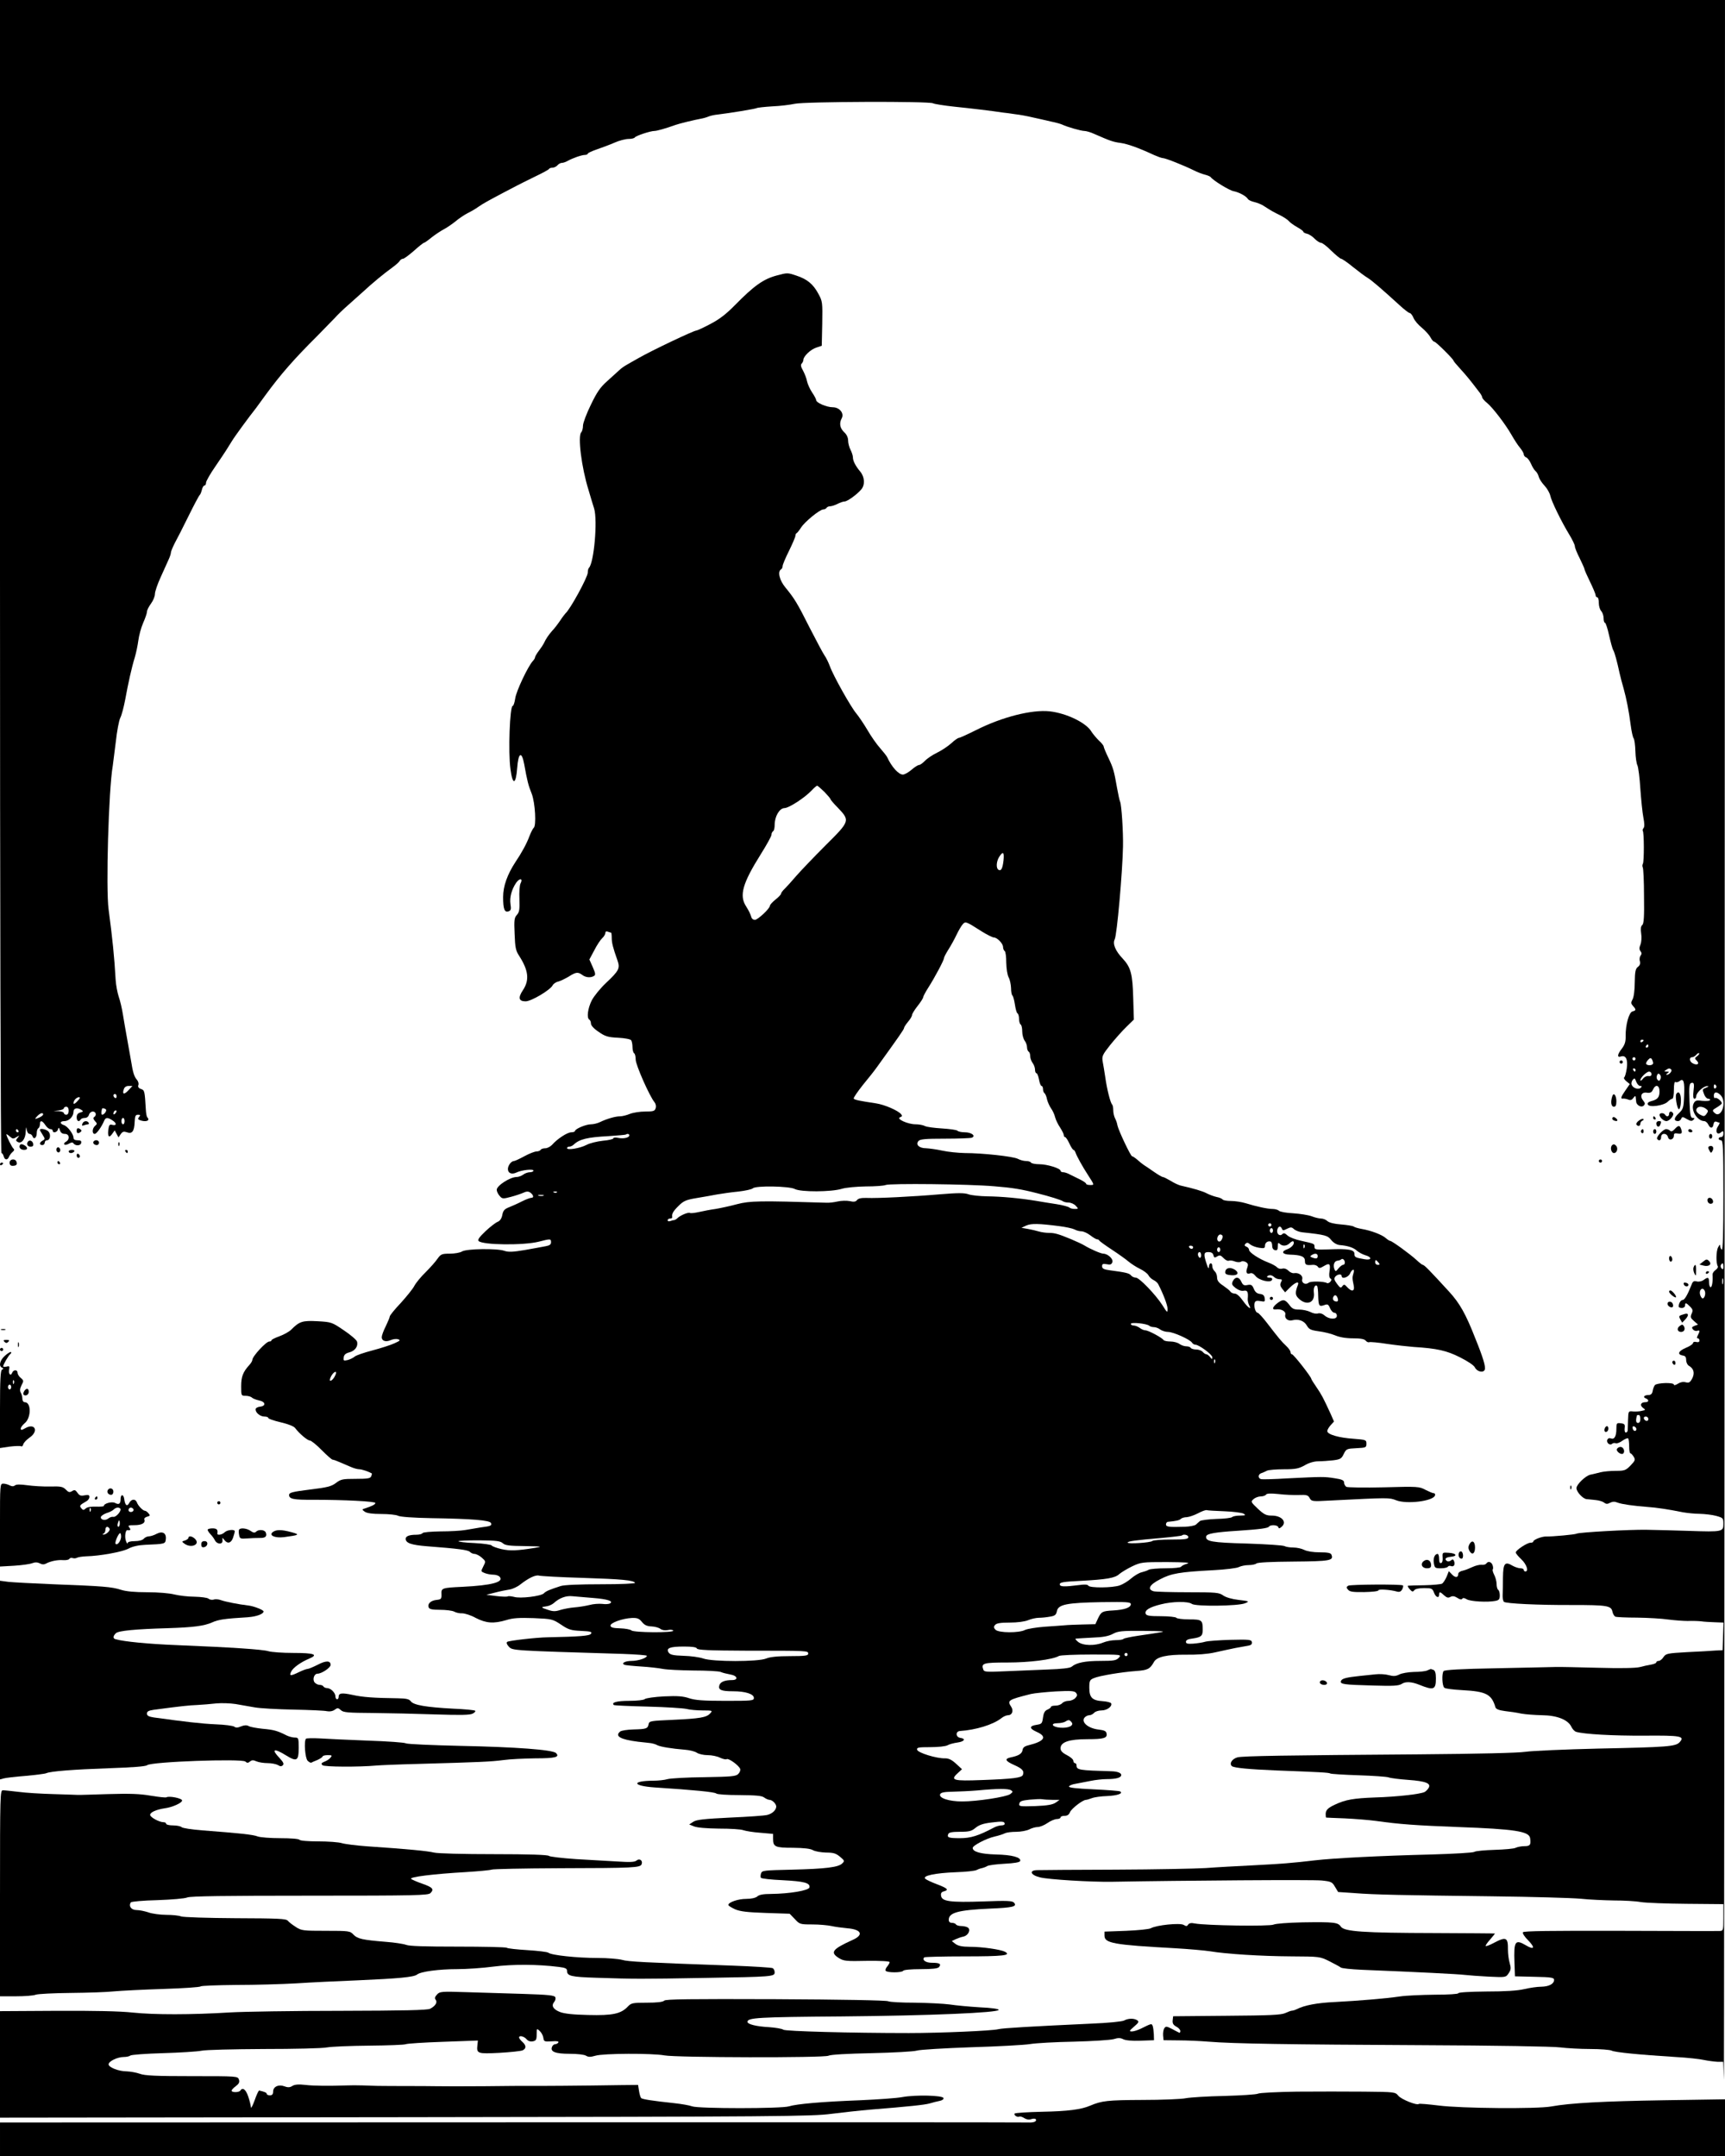 <?xml version="1.0" standalone="no"?>
<!DOCTYPE svg PUBLIC "-//W3C//DTD SVG 20010904//EN"
 "http://www.w3.org/TR/2001/REC-SVG-20010904/DTD/svg10.dtd">
<svg version="1.0" xmlns="http://www.w3.org/2000/svg"
 width="1080pt" height="1350pt" viewBox="0 0 1080 1350"
 preserveAspectRatio="xMidYMid meet">
<g transform="translate(0,1350) scale(0.1,-0.1)"
fill="#000000" stroke="none">
<path d="M0 9890 c0 -2082 4 -3610 9 -3610 5 0 11 -9 14 -20 6 -25 25 -26 34
-2 4 9 14 23 22 29 10 8 12 15 6 20 -10 8 -45 78 -45 90 0 3 9 -2 21 -13 18
-16 23 -16 42 -4 20 12 21 12 8 -4 -13 -15 -13 -19 -1 -26 24 -15 50 18 51 64
2 30 3 34 6 14 2 -16 10 -28 18 -28 7 0 16 -7 19 -16 8 -22 26 -8 26 21 0 13
4 27 10 30 5 3 10 15 10 26 0 26 14 24 34 -6 9 -14 23 -25 31 -25 8 0 15 -4
15 -10 0 -17 28 -11 33 8 4 14 6 14 12 -5 5 -16 15 -23 31 -23 29 0 33 -34 7
-49 -10 -5 -14 -13 -10 -17 4 -5 17 -2 29 5 13 8 23 9 27 3 11 -18 45 -18 49
1 3 13 -3 17 -22 17 -17 0 -26 5 -26 16 0 23 -37 72 -60 79 -28 9 -25 25 3 25
29 0 57 29 57 58 0 24 24 29 50 12 13 -8 11 -11 -7 -16 -16 -4 -23 -14 -23
-30 0 -24 14 -32 25 -14 3 6 15 10 27 10 11 0 22 8 25 20 3 11 14 20 24 20 20
0 26 -24 8 -35 -7 -5 -5 -13 6 -25 14 -15 14 -18 0 -30 -18 -15 -20 -50 -2
-50 12 0 43 44 59 82 9 22 22 23 53 2 28 -18 25 -35 -4 -27 -15 4 -19 -2 -23
-32 -5 -43 5 -53 25 -24 l15 21 12 -22 12 -22 14 21 c12 16 19 18 39 11 32
-12 46 7 48 64 2 38 5 46 21 46 15 0 16 -3 7 -14 -9 -11 -8 -15 5 -20 37 -14
67 -3 46 18 -4 4 -8 27 -9 49 -7 118 -8 120 -30 128 -15 5 -21 14 -17 24 4 9
0 23 -8 33 -18 20 -26 46 -38 122 -5 30 -16 91 -24 135 -8 44 -20 112 -26 150
-6 39 -18 90 -27 115 -8 25 -17 72 -19 105 -8 143 -20 259 -44 440 -18 129 0
751 26 900 2 17 11 84 19 150 7 66 20 134 28 150 9 17 22 68 31 115 19 104 40
199 60 264 8 27 18 74 22 105 4 31 17 80 30 110 13 29 24 61 24 70 0 10 11 32
25 51 14 19 25 46 25 61 0 14 16 62 36 105 19 43 42 93 50 111 8 17 14 36 14
43 0 7 11 33 24 59 14 25 53 102 87 171 34 69 65 127 69 130 4 3 10 17 14 33
3 15 11 27 16 27 6 0 10 8 10 18 0 9 26 55 58 101 31 46 62 91 67 100 6 9 21
34 35 56 19 32 107 152 153 210 4 6 32 44 62 85 91 124 174 220 320 365 44 45
94 96 112 115 17 19 54 55 83 80 28 25 71 63 95 85 57 53 130 113 180 149 22
16 44 35 48 43 4 7 14 13 21 13 6 0 37 23 68 50 31 28 59 50 63 50 4 0 25 15
48 34 23 18 58 41 77 51 19 10 51 32 72 49 20 17 54 40 75 51 21 10 52 28 68
40 34 23 56 35 152 86 37 19 77 40 88 46 11 6 61 31 110 55 50 24 92 46 93 51
2 4 12 7 22 7 9 0 23 7 30 15 7 8 19 15 27 15 8 0 24 5 36 12 32 18 89 38 110
38 9 0 17 4 17 8 0 4 26 16 58 27 31 11 81 29 110 42 29 13 68 23 87 23 18 0
36 4 39 9 7 11 98 41 123 41 15 0 69 15 133 38 22 8 120 32 155 38 17 3 39 9
50 14 11 5 38 11 60 13 76 9 233 35 242 40 5 3 49 8 98 11 50 2 113 10 140 16
59 14 846 17 867 3 7 -4 67 -14 133 -21 107 -11 234 -26 305 -37 14 -1 48 -6
75 -10 28 -3 77 -12 110 -20 33 -7 85 -19 115 -26 30 -6 62 -15 70 -19 31 -15
119 -40 139 -40 11 0 40 -8 63 -19 98 -43 117 -50 164 -56 46 -7 111 -30 210
-76 23 -10 47 -19 55 -19 16 0 134 -47 194 -77 22 -11 53 -23 70 -27 16 -4 32
-11 35 -15 15 -21 116 -83 143 -88 35 -7 78 -30 90 -49 4 -7 22 -15 40 -19 17
-4 43 -14 57 -23 46 -30 65 -41 105 -60 22 -11 46 -27 54 -36 7 -9 31 -26 52
-38 22 -12 39 -25 39 -29 0 -4 11 -10 24 -13 13 -3 34 -17 47 -31 13 -13 31
-25 39 -25 8 0 38 -22 65 -50 28 -27 55 -49 61 -50 6 0 40 -23 75 -52 35 -28
76 -59 92 -68 27 -17 83 -65 195 -167 31 -29 62 -53 68 -53 6 0 17 -14 24 -31
7 -17 31 -45 53 -62 21 -18 45 -44 53 -59 8 -16 19 -28 25 -28 9 0 119 -109
119 -118 0 -3 19 -26 43 -52 39 -43 59 -67 116 -142 12 -14 21 -31 21 -36 0
-6 13 -21 29 -34 36 -29 117 -135 155 -202 16 -28 39 -64 52 -79 13 -16 24
-34 24 -42 0 -7 7 -16 15 -19 9 -3 22 -21 30 -39 8 -19 20 -39 28 -46 8 -6 18
-23 21 -37 4 -14 20 -38 36 -55 16 -17 32 -45 36 -62 7 -35 69 -162 120 -246
19 -31 34 -63 34 -71 0 -9 13 -42 30 -75 16 -33 30 -64 30 -68 0 -5 16 -41 35
-80 19 -39 35 -77 35 -84 0 -7 5 -13 10 -13 6 0 10 -16 10 -36 0 -19 7 -42 15
-50 8 -9 15 -29 15 -45 0 -16 4 -29 9 -29 4 0 16 -35 25 -77 10 -43 21 -86 27
-95 9 -17 23 -69 39 -143 5 -22 16 -65 25 -95 18 -65 33 -140 45 -233 5 -38
13 -74 18 -80 5 -7 10 -43 11 -81 1 -38 7 -78 13 -89 5 -11 14 -77 18 -146 5
-69 13 -150 19 -180 7 -36 8 -58 1 -66 -5 -6 -7 -14 -5 -17 9 -8 9 -193 1
-206 -4 -7 -4 -17 -1 -23 4 -5 8 -87 8 -180 2 -129 -1 -173 -11 -181 -9 -8
-11 -24 -7 -52 4 -23 2 -54 -4 -70 -9 -21 -8 -32 0 -42 8 -10 8 -18 1 -27 -6
-7 -9 -23 -5 -35 4 -16 0 -27 -12 -36 -15 -11 -19 -29 -20 -97 0 -48 -6 -94
-14 -107 -11 -20 -10 -26 3 -41 21 -23 20 -28 -3 -34 -22 -5 -44 -85 -43 -154
1 -34 -5 -54 -23 -78 -30 -38 -32 -59 -6 -50 30 9 44 -18 36 -75 -4 -27 -11
-53 -16 -56 -5 -3 1 -14 13 -24 l22 -18 -27 -39 c-30 -43 -33 -55 -14 -52 6 1
21 -2 31 -6 14 -6 23 -3 32 10 11 14 14 15 15 4 1 -8 2 -20 3 -28 2 -22 33
-38 47 -24 10 10 9 16 -2 30 -24 28 -13 56 21 51 22 -3 31 1 39 19 16 36 41
29 41 -11 0 -37 -12 -51 -52 -61 -18 -5 -25 -12 -21 -21 8 -20 100 -7 124 17
11 11 24 19 29 19 6 0 10 25 10 56 0 36 4 53 10 49 6 -4 18 -1 26 6 25 20 32
-4 28 -94 -3 -75 -6 -82 -34 -109 -31 -28 -32 -48 -4 -48 8 0 17 7 20 15 5 13
10 13 35 -2 23 -13 31 -15 41 -5 9 9 9 12 -4 12 -13 0 -17 16 -20 98 -4 107
-2 122 18 122 10 0 12 -12 7 -50 -4 -34 -2 -50 6 -50 6 0 11 7 11 16 0 22 46
64 68 63 12 0 11 -3 -5 -9 -26 -11 -26 -10 -13 -44 5 -14 17 -26 25 -26 9 0
14 -4 11 -9 -3 -5 -25 -6 -49 -4 -38 5 -44 2 -54 -18 -18 -41 23 -108 67 -109
8 0 20 -10 25 -21 13 -27 29 -26 33 1 2 14 9 20 19 16 8 -3 17 -6 19 -6 2 0
-2 -10 -10 -23 -20 -29 -6 -58 18 -38 14 12 16 10 16 -8 0 -12 -6 -21 -15 -21
-8 0 -15 -4 -15 -10 0 -5 7 -10 15 -10 13 0 15 -45 15 -346 0 -227 -3 -343
-10 -339 -5 3 -10 14 -10 23 0 12 -4 9 -13 -8 -13 -24 -14 -100 -2 -119 3 -5
-3 -16 -14 -23 -11 -8 -19 -20 -19 -28 3 -42 -3 -80 -12 -80 -5 0 -10 14 -10
30 0 33 -6 36 -34 15 -11 -8 -29 -12 -42 -9 -19 5 -26 1 -34 -22 -24 -61 -43
-94 -55 -94 -12 0 -25 -21 -25 -41 0 -5 9 -9 20 -9 11 0 20 7 20 15 0 20 6 19
31 -6 18 -18 19 -25 10 -45 -9 -21 -7 -27 15 -46 l25 -22 -22 -8 c-17 -7 -19
-11 -9 -23 6 -7 18 -11 26 -8 17 6 18 -1 4 -28 -7 -13 -7 -19 0 -19 5 0 10 -6
10 -14 0 -9 -7 -12 -20 -9 -11 3 -20 0 -20 -6 0 -7 -21 -21 -46 -31 -47 -20
-55 -42 -17 -48 15 -2 20 -11 20 -29 0 -14 8 -30 17 -35 30 -17 38 -45 21 -79
-14 -26 -21 -30 -42 -24 -16 4 -34 0 -49 -10 -13 -8 -24 -11 -24 -5 0 15 -105
12 -119 -3 -6 -8 -12 -24 -14 -38 -3 -16 -11 -24 -25 -24 -27 0 -39 -13 -18
-21 22 -9 20 -24 -3 -24 -28 0 -36 -19 -15 -35 18 -13 18 -14 -6 -19 -14 -4
-38 -5 -55 -4 -30 3 -30 3 -32 -52 -1 -30 -2 -61 -2 -67 -1 -7 -6 -13 -12 -13
-6 0 -9 12 -7 28 3 23 -1 27 -24 30 -26 3 -28 1 -28 -35 0 -47 -13 -68 -34
-60 -10 4 -19 1 -23 -9 -7 -18 17 -38 31 -24 4 4 14 6 22 3 7 -3 26 4 42 16
16 11 32 18 36 14 3 -3 6 -26 6 -50 0 -23 3 -43 8 -43 4 0 13 -10 20 -21 12
-19 10 -25 -19 -55 -30 -31 -38 -34 -93 -34 -34 0 -77 -4 -96 -9 -19 -5 -48
-12 -63 -15 -31 -7 -87 -62 -87 -84 0 -23 39 -66 63 -69 12 -1 38 -4 59 -6 20
-2 43 -9 51 -16 12 -9 21 -10 37 -1 16 8 29 9 48 1 27 -10 97 -20 187 -27 52
-3 136 -16 220 -33 28 -5 76 -10 107 -10 32 -1 78 -6 103 -13 43 -12 45 -14
45 -50 0 -49 -7 -51 -211 -44 -90 3 -211 6 -269 7 -110 2 -424 -16 -438 -24
-9 -6 -154 -19 -191 -18 -27 1 -81 -20 -81 -31 0 -5 -8 -8 -18 -8 -21 0 -92
-47 -92 -61 0 -6 16 -25 35 -43 33 -31 48 -76 25 -76 -5 0 -10 5 -10 10 0 6
-9 10 -21 10 -11 0 -33 7 -49 16 -48 29 -59 15 -60 -73 0 -43 -1 -93 -2 -111
-1 -18 3 -37 8 -42 11 -11 215 -21 429 -20 214 0 242 -4 250 -40 3 -16 12 -30
19 -33 6 -3 68 -6 136 -6 69 -1 157 -6 196 -12 40 -5 94 -9 120 -9 27 1 65 0
84 -2 19 -3 59 -5 88 -6 l53 -2 -3 -86 -3 -87 -45 -2 c-25 -2 -104 -7 -177
-10 -124 -7 -133 -9 -148 -31 -8 -13 -22 -24 -30 -24 -8 0 -15 -4 -15 -9 0 -5
-15 -11 -32 -14 -18 -3 -51 -10 -73 -16 -25 -6 -120 -8 -260 -4 -121 3 -240 6
-265 5 -25 -1 -191 -4 -370 -8 -226 -4 -327 -10 -332 -18 -12 -18 -9 -93 5
-104 6 -6 57 -12 112 -15 149 -8 184 -25 208 -108 4 -11 22 -18 59 -23 29 -3
76 -10 103 -16 28 -5 86 -9 130 -10 93 -1 162 -28 183 -72 7 -15 20 -29 30
-32 50 -15 232 -25 425 -24 232 2 257 -3 223 -41 -25 -27 -73 -31 -511 -40
-209 -5 -413 -14 -453 -20 -46 -7 -290 -13 -670 -16 -828 -6 -1102 -10 -1135
-19 -34 -10 -52 -39 -34 -55 14 -11 109 -20 282 -27 265 -10 326 -13 334 -19
5 -3 84 -8 176 -11 92 -3 176 -9 188 -13 12 -5 68 -12 124 -16 111 -8 145 -22
127 -51 -6 -10 -17 -21 -25 -25 -26 -13 -173 -30 -309 -34 -136 -5 -186 -14
-250 -44 -46 -21 -60 -35 -60 -60 0 -12 1 -21 3 -22 1 0 54 -3 117 -5 63 -3
151 -10 195 -16 149 -21 250 -28 510 -38 360 -13 449 -27 455 -70 6 -42 0 -50
-36 -50 -19 0 -44 -5 -54 -10 -10 -6 -70 -11 -132 -13 -63 -2 -120 -7 -128
-13 -8 -5 -127 -12 -265 -16 -322 -8 -615 -23 -735 -37 -156 -18 -197 -21
-385 -31 -99 -5 -232 -12 -295 -17 -63 -4 -317 -9 -565 -10 -247 -1 -467 -2
-488 -3 -56 0 -47 -30 13 -45 52 -14 325 -30 450 -28 440 8 1266 14 1316 8 57
-6 65 -9 82 -39 l20 -33 103 -7 c129 -10 293 -13 864 -20 248 -3 495 -10 550
-15 55 -6 150 -10 210 -11 61 0 136 -4 168 -10 31 -5 161 -10 287 -11 l230 -2
0 -83 c0 -80 -1 -84 -22 -85 -13 -1 -294 0 -624 1 -438 1 -604 -1 -609 -9 -4
-7 11 -29 33 -51 45 -46 38 -62 -14 -31 -68 40 -77 27 -72 -109 l3 -85 123 -3
c104 -2 122 -5 122 -19 0 -25 -31 -42 -80 -43 -25 0 -73 -7 -107 -15 -41 -10
-121 -15 -238 -15 -101 -1 -175 -5 -175 -11 0 -5 -63 -9 -147 -9 -82 -1 -179
-5 -218 -11 -90 -13 -257 -27 -410 -35 -108 -5 -188 -20 -237 -45 -10 -5 -23
-9 -29 -9 -6 0 -25 -7 -42 -15 -26 -12 -96 -15 -367 -17 l-335 -3 -3 -26 c-2
-18 4 -29 23 -39 14 -7 25 -20 25 -27 0 -8 -3 -13 -7 -11 -5 2 -25 13 -46 24
-33 17 -39 17 -47 4 -6 -8 -9 -28 -8 -45 l3 -30 95 -1 c52 0 136 -4 185 -8
156 -13 506 -18 1330 -22 469 -2 830 -8 873 -14 40 -5 125 -10 188 -10 64 0
124 -5 134 -10 20 -11 177 -26 400 -40 74 -4 155 -13 180 -19 25 -5 62 -10 82
-11 l37 0 4 -112 c1 -62 4 2842 5 6455 l2 6567 -5400 0 -5400 0 0 -3610z
m10290 -2904 c0 -3 -4 -8 -10 -11 -5 -3 -10 -1 -10 4 0 6 5 11 10 11 6 0 10
-2 10 -4z m30 -36 c0 -5 -5 -10 -11 -10 -5 0 -7 5 -4 10 3 6 8 10 11 10 2 0 4
-4 4 -10z m306 -63 c-17 -12 -17 -15 -2 -29 19 -20 1 -31 -26 -16 -21 10 -24
38 -4 38 7 0 19 7 26 15 7 9 15 13 18 10 3 -3 -3 -11 -12 -18z m-386 -17 c0
-5 -4 -10 -10 -10 -5 0 -10 5 -10 10 0 6 5 10 10 10 6 0 10 -4 10 -10z m110
-27 c0 -14 -32 -18 -43 -6 -4 3 1 15 10 25 13 14 18 16 25 6 4 -7 8 -19 8 -25z
m-110 -43 c0 -5 -2 -10 -4 -10 -3 0 -8 5 -11 10 -3 6 -1 10 4 10 6 0 11 -4 11
-10z m223 3 c9 -8 -12 -33 -27 -33 -6 0 -4 5 4 10 12 8 12 10 -5 10 -17 0 -17
2 -5 10 18 12 24 12 33 3z m-123 -29 c0 -10 -7 -14 -20 -12 -10 2 -26 -6 -34
-17 -9 -11 -16 -15 -16 -9 0 16 39 54 55 54 8 0 15 -7 15 -16z m56 -30 c-5
-13 -10 -14 -18 -6 -6 6 -8 18 -4 28 5 13 10 14 18 6 6 -6 8 -18 4 -28z m-127
-44 c11 0 12 -3 4 -11 -14 -14 -49 -3 -57 18 -4 8 -1 22 6 31 11 13 14 12 22
-11 6 -15 17 -27 25 -27z m476 1 c3 -5 1 -12 -5 -16 -5 -3 -10 1 -10 9 0 18 6
21 15 7z m-9941 -28 c-27 -29 -40 -26 -29 6 4 14 15 21 30 21 l24 0 -25 -27z
m9970 -32 c40 -44 1 -150 -40 -109 -15 14 -14 17 15 34 17 10 31 22 31 25 0
14 -32 39 -41 34 -5 -4 -9 3 -9 14 0 26 21 27 44 2z m-10044 -7 c0 -8 -4 -12
-10 -9 -5 3 -10 10 -10 16 0 5 5 9 10 9 6 0 10 -7 10 -16z m-230 -9 c0 -3 -9
-14 -20 -25 -13 -13 -20 -15 -20 -7 0 7 5 18 12 25 12 12 28 16 28 7z m-70
-80 c0 -16 -6 -25 -15 -25 -8 0 -15 5 -15 10 0 6 -15 11 -32 12 l-33 1 33 4
c17 2 32 8 32 14 0 5 7 9 15 9 9 0 15 -9 15 -25z m10251 12 c15 -11 15 -15 3
-32 -12 -16 -17 -17 -39 -5 -24 13 -32 30 -18 43 10 11 36 8 54 -6z m-10018
-4 c8 -7 -11 -33 -23 -33 -7 0 -7 18 -1 38 2 5 18 2 24 -5z m59 -25 c-7 -7
-12 -8 -12 -2 0 14 12 26 19 19 2 -3 -1 -11 -7 -17z m-452 -6 c0 -5 -11 -14
-25 -20 -29 -13 -31 -10 -9 12 17 17 34 21 34 8z m510 -42 c0 -11 -4 -20 -10
-20 -5 0 -10 9 -10 20 0 11 5 20 10 20 6 0 10 -9 10 -20z m-665 -60 c3 -5 1
-10 -4 -10 -6 0 -11 5 -11 10 0 6 2 10 4 10 3 0 8 -4 11 -10z m10675 -852 c0
-16 -3 -19 -11 -11 -6 6 -8 16 -5 22 11 17 16 13 16 -11z m-3 -105 c-3 -10 -5
-4 -5 12 0 17 2 24 5 18 2 -7 2 -21 0 -30z m-113 -48 c6 -17 -2 -45 -14 -45
-5 0 -11 9 -15 20 -11 33 16 57 29 25z m-404 -800 c0 -16 -6 -25 -15 -25 -13
0 -15 17 -6 48 1 1 6 2 11 2 6 0 10 -11 10 -25z m50 -1 c0 -17 -22 -14 -28 4
-2 7 3 12 12 12 9 0 16 -7 16 -16z m-75 -62 c0 -18 -20 -15 -23 4 -3 10 1 15
10 12 7 -3 13 -10 13 -16z"/>
<path d="M4863 11775 c-85 -23 -142 -64 -263 -187 -54 -55 -97 -88 -153 -117
-43 -23 -83 -41 -88 -41 -16 0 -279 -125 -359 -171 -30 -17 -66 -37 -79 -45
-13 -7 -34 -22 -45 -33 -12 -11 -45 -41 -75 -68 -43 -38 -64 -69 -102 -148
-27 -55 -49 -114 -49 -130 0 -17 -5 -36 -11 -42 -23 -23 2 -222 46 -362 12
-42 28 -94 35 -116 22 -75 -1 -340 -33 -371 -4 -4 -7 -17 -7 -29 0 -29 -110
-230 -139 -255 -3 -3 -19 -23 -34 -46 -15 -22 -37 -51 -50 -64 -21 -24 -39
-49 -53 -80 -4 -8 -18 -29 -31 -46 -13 -17 -23 -35 -23 -39 0 -5 -6 -16 -14
-24 -31 -34 -104 -189 -110 -233 -4 -27 -11 -48 -16 -48 -18 0 -29 -290 -14
-396 13 -102 34 -99 42 6 7 98 28 110 44 25 19 -106 26 -133 47 -185 22 -57
30 -203 12 -214 -4 -3 -16 -26 -26 -51 -16 -45 -50 -107 -88 -163 -51 -78 -77
-151 -77 -219 0 -76 9 -99 35 -89 14 5 16 14 11 45 -6 42 7 91 36 134 22 31
44 27 27 -5 -6 -12 -9 -54 -7 -98 2 -65 0 -81 -16 -99 -16 -17 -18 -33 -14
-119 3 -85 7 -105 29 -138 58 -91 65 -151 23 -214 -32 -48 -26 -70 17 -70 35
0 153 70 169 100 5 10 21 21 36 24 14 4 43 18 65 31 45 29 58 30 85 10 21 -16
52 -19 73 -6 11 7 9 17 -8 56 l-21 47 31 58 c16 32 39 66 49 75 11 10 20 25
20 33 0 9 6 12 16 8 9 -3 18 -6 20 -6 2 0 4 -14 4 -32 0 -31 7 -60 36 -142 17
-49 10 -64 -72 -141 -35 -33 -75 -82 -89 -109 -25 -50 -33 -110 -15 -121 6 -3
10 -15 10 -25 0 -11 19 -32 48 -51 40 -28 57 -34 122 -37 41 -2 78 -9 82 -16
4 -6 8 -25 8 -43 0 -17 5 -35 10 -38 6 -3 10 -22 10 -40 0 -33 87 -230 118
-267 8 -10 11 -25 7 -37 -5 -18 -14 -21 -66 -21 -33 0 -76 -7 -96 -15 -19 -8
-47 -15 -61 -15 -30 0 -84 -16 -125 -36 -16 -8 -42 -14 -57 -14 -32 0 -100
-29 -100 -42 0 -4 -11 -8 -23 -8 -25 0 -88 -41 -121 -79 -11 -11 -29 -21 -42
-21 -13 0 -26 -4 -29 -10 -3 -5 -15 -10 -26 -10 -11 0 -45 -13 -76 -30 -31
-17 -60 -30 -65 -30 -17 0 -38 -28 -38 -50 0 -26 24 -36 53 -22 33 16 107 24
107 12 0 -5 -10 -10 -22 -10 -13 0 -32 -7 -42 -15 -11 -8 -30 -15 -42 -15 -40
0 -124 -54 -124 -80 0 -10 8 -27 18 -38 16 -19 20 -20 72 -6 30 8 65 20 78 26
16 8 28 9 40 2 21 -14 27 -34 10 -34 -8 0 -35 -10 -59 -22 -25 -13 -61 -29
-81 -37 -29 -11 -38 -21 -43 -48 -4 -22 -14 -37 -28 -43 -12 -4 -47 -31 -77
-59 -40 -38 -51 -54 -43 -62 25 -25 281 -28 376 -4 74 19 77 19 77 -4 0 -13
-9 -20 -32 -24 -18 -4 -77 -14 -131 -24 -77 -13 -104 -14 -130 -5 -46 16 -236
13 -264 -4 -12 -8 -47 -14 -77 -14 -50 0 -56 -3 -77 -32 -12 -18 -46 -56 -75
-85 -29 -28 -60 -66 -70 -85 -9 -18 -48 -66 -85 -107 -38 -40 -69 -78 -69 -85
0 -6 -12 -33 -25 -61 -14 -27 -25 -58 -25 -68 0 -24 26 -32 57 -18 14 6 34 9
45 5 17 -5 14 -9 -22 -25 -23 -11 -86 -31 -139 -45 -53 -14 -103 -31 -111 -39
-8 -7 -28 -17 -43 -21 -26 -6 -28 -4 -25 17 2 16 12 25 35 31 36 9 57 39 48
68 -3 10 -40 42 -82 70 -75 51 -78 52 -165 57 -95 5 -113 -1 -165 -53 -13 -13
-46 -31 -73 -41 -28 -10 -50 -21 -50 -25 0 -5 -6 -8 -14 -8 -20 0 -106 -93
-106 -115 0 -6 -8 -20 -18 -31 -41 -45 -52 -74 -52 -134 0 -59 0 -60 28 -60
15 0 33 -5 39 -11 6 -6 26 -14 45 -18 41 -8 45 -35 6 -39 -16 -2 -28 -9 -28
-17 0 -21 29 -45 56 -45 13 0 24 -4 24 -9 0 -5 35 -17 78 -27 47 -11 82 -25
90 -36 24 -33 77 -78 92 -78 8 0 42 -27 74 -60 33 -33 63 -60 69 -60 5 0 25
-7 45 -16 21 -9 52 -22 70 -30 18 -8 41 -14 52 -14 15 0 57 -14 78 -26 1 0 0
-9 -4 -18 -5 -13 -22 -16 -97 -16 -81 0 -93 -2 -124 -26 -28 -21 -54 -28 -163
-41 -111 -14 -130 -19 -130 -34 0 -25 27 -31 153 -30 195 0 387 -10 387 -20 0
-9 -19 -19 -65 -34 -20 -6 -20 -7 -1 -21 14 -9 47 -14 104 -14 46 0 93 -5 104
-11 13 -7 95 -13 207 -15 256 -4 369 -13 375 -31 6 -16 -1 -19 -64 -27 -25 -4
-67 -11 -95 -16 -27 -5 -98 -9 -157 -9 -60 -1 -110 -5 -113 -11 -3 -6 -21 -10
-40 -10 -42 0 -65 -9 -65 -25 0 -27 34 -39 133 -47 197 -15 256 -23 269 -35 6
-7 20 -13 29 -13 10 0 30 -10 45 -23 26 -23 26 -24 10 -55 -16 -32 -16 -32 9
-42 15 -6 39 -10 54 -10 16 0 34 -6 40 -14 27 -32 -50 -53 -234 -62 -129 -6
-133 -8 -131 -46 1 -30 -2 -33 -31 -36 -36 -4 -58 -24 -49 -47 4 -11 22 -15
71 -15 37 0 76 -5 88 -11 12 -7 35 -12 51 -11 16 0 55 -12 85 -29 65 -33 111
-37 192 -13 41 13 81 15 171 12 114 -5 118 -6 171 -41 47 -32 63 -36 125 -39
60 -3 70 -5 62 -18 -8 -13 -70 -18 -270 -22 -71 -1 -246 -21 -255 -29 -6 -6
-1 -17 12 -31 23 -23 20 -23 711 -44 83 -3 152 -8 152 -12 0 -14 -55 -32 -96
-32 -42 0 -68 -16 -42 -25 7 -2 54 -7 103 -10 50 -3 110 -10 135 -15 25 -5
111 -9 192 -10 81 0 157 -4 170 -9 13 -6 40 -12 61 -16 44 -7 52 -35 10 -35
-46 0 -72 -11 -79 -32 -9 -29 11 -38 85 -38 78 0 131 -17 131 -42 0 -17 -13
-18 -178 -18 -139 0 -189 4 -226 16 -38 13 -72 16 -158 12 -60 -3 -115 -11
-121 -17 -6 -6 -47 -11 -98 -11 -77 0 -113 -10 -96 -26 2 -3 98 -7 213 -10
115 -3 225 -10 244 -15 19 -5 64 -9 99 -9 62 0 64 -1 47 -19 -23 -25 -63 -32
-236 -40 -134 -6 -145 -7 -149 -26 -5 -29 -14 -32 -94 -34 -39 -1 -77 -7 -84
-13 -36 -29 1 -50 112 -64 33 -3 70 -8 81 -9 12 -2 30 -7 40 -13 21 -10 87
-21 172 -28 30 -2 64 -11 75 -19 12 -8 42 -15 68 -15 25 0 60 -7 77 -16 18 -8
36 -13 42 -9 12 7 76 -39 84 -61 3 -8 -2 -22 -12 -32 -15 -15 -43 -17 -212
-20 -107 -1 -211 -7 -230 -12 -19 -6 -60 -10 -90 -10 -137 -1 -132 -32 6 -42
249 -16 379 -29 388 -38 6 -6 69 -10 146 -10 103 -1 140 -4 154 -15 11 -8 26
-15 34 -15 17 0 42 -25 42 -42 -1 -22 -24 -44 -55 -52 -16 -5 -122 -12 -235
-17 -162 -8 -209 -13 -229 -26 l-26 -17 30 -12 c19 -8 77 -13 157 -14 70 0
138 -4 152 -10 15 -5 62 -13 106 -16 l80 -7 0 -31 c0 -50 13 -56 125 -56 68
-1 108 -5 125 -15 14 -8 51 -14 82 -15 46 0 62 -5 87 -26 29 -24 30 -27 14
-42 -23 -24 -105 -34 -315 -39 -175 -4 -187 -5 -193 -23 -4 -11 -4 -24 -1 -28
3 -5 64 -12 136 -15 135 -7 173 -17 168 -45 -4 -20 -127 -40 -241 -41 -48 0
-75 -5 -86 -16 -11 -9 -37 -15 -70 -15 -49 0 -111 -21 -111 -38 0 -5 19 -16
42 -27 33 -14 76 -19 192 -23 l150 -5 32 -33 c30 -33 34 -34 110 -34 44 0 97
-5 120 -10 22 -5 67 -11 99 -14 88 -7 104 -41 35 -72 -130 -59 -145 -79 -87
-115 29 -18 46 -20 174 -17 85 1 143 -2 143 -8 0 -5 -7 -17 -15 -27 -9 -10
-13 -22 -10 -27 8 -13 102 -13 110 0 3 6 51 10 109 10 74 0 107 4 115 13 16
20 4 27 -45 27 -39 0 -63 18 -47 34 4 3 117 6 252 6 243 0 295 6 253 29 -27
14 -141 31 -222 31 -46 0 -72 6 -88 18 l-23 18 23 11 c13 6 35 14 50 17 31 7
48 44 27 57 -8 5 -26 9 -41 9 -15 0 -30 5 -33 10 -3 6 -15 10 -26 10 -12 0
-19 7 -19 19 0 45 60 61 255 70 148 6 174 13 154 37 -10 12 -42 14 -193 8
-207 -7 -259 0 -264 35 -3 16 2 24 17 28 34 9 24 19 -41 44 -35 13 -69 29 -75
35 -20 19 63 36 192 41 61 2 119 8 130 14 12 6 27 11 35 12 8 2 22 7 30 12 8
6 57 12 109 15 60 3 96 9 98 17 8 23 -51 39 -152 41 -96 3 -145 17 -145 41 0
15 84 59 136 71 27 6 57 16 66 21 10 5 41 9 70 9 29 0 66 7 82 15 15 8 39 15
53 15 13 0 41 11 61 25 20 14 47 25 59 25 13 0 23 5 23 10 0 6 11 10 25 10 17
0 28 7 34 23 9 22 80 77 100 77 5 0 22 5 38 11 15 6 59 12 96 13 63 3 101 16
80 29 -5 3 -80 9 -166 13 -108 5 -157 10 -154 18 2 6 21 14 43 17 21 4 63 12
93 18 29 6 74 11 100 11 60 0 91 9 91 26 0 13 -25 22 -60 23 -205 6 -220 8
-220 37 0 8 -4 14 -10 14 -5 0 -10 7 -10 15 0 8 -18 24 -40 35 -29 15 -40 27
-40 43 0 39 54 57 168 57 104 0 126 7 120 36 -2 14 -14 20 -48 24 -67 7 -113
47 -90 75 7 8 20 15 30 15 10 0 23 7 30 15 7 8 27 15 46 15 34 0 68 24 61 44
-2 6 -26 12 -53 14 -66 4 -84 23 -84 84 0 43 3 50 28 60 33 15 172 38 267 45
70 5 85 12 110 57 18 32 82 46 200 45 71 -1 136 4 180 14 39 9 97 21 130 28
33 6 70 13 83 15 16 3 22 10 20 22 -3 15 -17 17 -133 14 -72 -2 -143 -7 -160
-12 -16 -5 -50 -10 -75 -12 -35 -2 -45 0 -45 12 0 10 13 17 40 20 55 8 65 16
65 55 0 61 -5 65 -85 65 -41 0 -77 5 -80 10 -3 5 -47 10 -96 10 -72 0 -91 3
-96 15 -8 22 22 41 94 59 74 19 172 20 195 3 22 -17 290 -14 333 4 29 12 28
13 -40 21 -43 5 -80 16 -97 28 -25 18 -43 20 -220 20 -106 0 -203 3 -215 6
-42 12 -27 41 40 75 70 37 123 46 332 57 78 4 150 13 162 20 12 6 39 12 60 12
22 0 44 5 49 10 7 7 96 11 232 12 230 2 253 6 238 43 -4 11 -22 15 -73 15 -41
0 -79 6 -97 15 -15 8 -46 15 -68 15 -22 0 -47 4 -56 9 -9 5 -115 12 -236 16
-220 6 -260 13 -254 45 3 17 56 26 198 35 137 9 189 16 195 26 9 13 53 11 58
-3 3 -10 7 -10 20 1 37 30 3 71 -61 71 -35 0 -48 7 -87 43 -44 42 -45 44 -27
60 10 9 30 17 45 17 14 0 29 5 33 11 5 8 28 9 78 4 39 -5 97 -7 128 -6 49 2
58 -1 68 -20 11 -20 16 -21 123 -15 375 19 374 19 418 2 65 -26 229 -6 243 29
3 8 0 15 -7 15 -7 0 -30 10 -52 21 -38 21 -49 22 -261 16 -121 -3 -227 -1
-235 3 -7 5 -14 17 -14 27 0 14 -13 20 -60 27 -64 10 -73 10 -296 -1 -81 -5
-154 -7 -163 -5 -21 5 -21 31 2 38 9 3 25 10 34 15 10 5 57 9 105 9 75 0 94 4
132 25 27 16 59 25 85 25 22 0 64 3 92 6 46 6 53 10 67 40 16 32 19 33 79 36
60 3 63 4 63 28 0 24 -3 25 -80 31 -92 6 -165 27 -165 48 0 8 10 25 21 37 l21
23 -21 48 c-47 102 -56 119 -88 166 -18 26 -33 50 -33 53 0 12 -111 154 -121
154 -5 0 -9 6 -9 13 0 8 -12 25 -27 39 -30 28 -48 50 -121 145 -26 34 -52 62
-58 63 -14 0 -26 43 -18 64 4 11 14 13 36 9 27 -5 29 -4 26 18 -2 17 -10 25
-30 27 -18 2 -30 12 -38 32 -10 24 -16 28 -39 24 -22 -5 -29 -1 -39 20 -14 32
-37 34 -53 5 -9 -19 -7 -25 17 -44 17 -13 36 -20 51 -17 23 4 29 -6 25 -51 -1
-10 3 -27 8 -38 20 -36 -6 -19 -38 26 -19 27 -39 45 -51 45 -11 0 -24 6 -28
13 -4 7 -25 23 -45 37 -28 18 -38 32 -38 51 0 15 -7 32 -15 39 -8 7 -15 21
-15 31 0 27 -20 24 -21 -3 -1 -16 -5 -11 -14 17 -21 62 -19 75 11 75 17 0 28
-6 31 -19 4 -17 8 -18 24 -8 15 9 22 8 39 -10 11 -12 26 -20 33 -17 8 3 25 1
39 -5 13 -5 31 -6 38 -1 7 5 21 3 31 -3 13 -8 15 -16 8 -35 -11 -29 -4 -43 18
-35 10 4 22 -2 33 -16 21 -28 96 -46 104 -25 4 9 -2 14 -16 14 -12 0 -18 3
-14 8 12 11 29 9 44 -5 7 -7 22 -13 33 -13 16 0 18 -3 9 -19 -7 -15 -5 -24 8
-41 l18 -22 31 31 c34 33 59 41 49 15 -18 -46 -17 -63 3 -83 50 -50 106 -30
97 36 -4 30 8 53 21 40 2 -3 6 -30 6 -60 2 -65 6 -70 38 -59 21 8 26 5 36 -19
7 -16 19 -29 28 -29 8 0 15 -8 15 -19 0 -25 -50 -23 -78 3 -13 11 -28 15 -40
12 -10 -4 -32 0 -48 9 -16 8 -47 15 -70 15 -33 0 -44 5 -62 30 -27 35 -40 37
-76 9 -30 -24 -34 -41 -8 -38 33 5 64 -12 59 -32 -6 -24 17 -43 44 -36 38 10
74 -3 91 -33 14 -24 25 -29 75 -36 32 -4 77 -15 101 -25 28 -12 68 -19 112
-19 47 0 71 -4 80 -14 6 -8 17 -13 23 -10 7 2 57 -2 112 -11 55 -8 129 -16
165 -19 147 -9 208 -23 291 -65 48 -24 87 -50 93 -63 14 -28 54 -36 62 -14 7
17 -11 77 -59 195 -60 154 -98 221 -165 294 -120 131 -155 167 -164 167 -4 0
-22 14 -40 31 -39 36 -153 119 -164 119 -4 0 -17 8 -28 18 -24 21 -92 47 -151
57 -22 4 -44 10 -50 15 -5 4 -41 10 -78 13 -42 3 -75 11 -86 21 -10 9 -27 16
-39 16 -12 0 -39 6 -59 14 -21 8 -73 16 -116 19 -43 2 -83 9 -90 16 -6 6 -24
11 -39 11 -32 0 -101 15 -169 36 -26 8 -67 14 -92 14 -25 0 -48 4 -52 9 -3 5
-20 13 -38 16 -17 4 -45 14 -62 23 -26 14 -81 30 -165 49 -14 4 -42 17 -62 30
-21 12 -42 23 -47 23 -6 0 -31 15 -57 33 -25 17 -53 37 -62 42 -9 6 -27 20
-41 33 -14 12 -29 22 -33 22 -9 0 -86 163 -92 194 -2 14 -9 33 -15 44 -6 12
-11 34 -11 50 0 16 -3 32 -7 36 -11 10 -33 98 -43 171 -5 33 -12 77 -16 97 -6
34 -2 43 47 105 30 37 75 88 101 113 l47 46 -4 134 c-4 152 -15 193 -66 248
-46 48 -64 93 -50 120 14 26 49 422 52 582 2 90 -9 259 -18 280 -4 8 -12 47
-19 85 -19 109 -24 126 -55 191 -16 33 -29 65 -29 70 0 5 -13 22 -30 37 -16
16 -37 41 -46 55 -32 56 -156 116 -262 128 -111 12 -298 -35 -462 -118 -52
-26 -100 -48 -106 -48 -6 0 -28 -15 -48 -34 -20 -18 -60 -45 -89 -59 -29 -14
-63 -37 -76 -51 -14 -14 -30 -26 -37 -26 -7 0 -29 -14 -47 -30 -19 -16 -43
-30 -54 -30 -27 0 -70 47 -99 110 -4 8 -24 33 -44 56 -20 22 -56 73 -79 113
-23 39 -55 86 -70 104 -34 40 -145 238 -165 295 -9 24 -24 55 -35 70 -10 15
-51 92 -92 172 -78 155 -94 181 -152 252 -37 45 -50 99 -27 113 6 3 10 13 10
21 0 8 18 51 40 95 22 45 40 87 40 94 0 7 3 15 8 17 4 2 16 17 27 34 23 37
118 114 139 114 8 0 18 5 21 10 3 6 14 10 23 10 9 0 30 7 46 15 15 8 35 15 44
15 17 0 78 44 104 75 25 29 22 78 -6 112 -30 36 -46 67 -46 90 0 10 -7 31 -15
47 -8 15 -15 41 -15 58 0 18 -9 38 -25 52 -26 25 -32 55 -15 87 17 31 -14 69
-56 69 -38 0 -104 28 -104 45 0 5 -11 27 -25 47 -14 21 -28 52 -32 70 -3 18
-15 48 -25 67 -14 24 -16 37 -9 44 6 6 11 17 11 24 0 22 46 66 82 77 l33 11 3
138 c2 134 2 140 -25 189 -32 59 -69 90 -136 112 -56 19 -57 19 -124 1z m299
-3234 c21 -22 38 -42 38 -46 0 -3 20 -27 45 -52 78 -82 77 -84 -77 -237 -73
-73 -155 -159 -183 -191 -27 -32 -60 -68 -72 -80 -13 -12 -23 -26 -23 -31 0
-5 -16 -22 -35 -37 -19 -15 -35 -33 -35 -39 0 -17 -76 -88 -94 -88 -9 0 -19 7
-21 15 -9 27 -15 39 -34 70 -44 68 -22 144 92 326 37 59 67 113 67 122 0 9 5
19 10 22 6 3 10 21 10 40 0 53 30 104 61 105 28 0 128 65 171 111 15 16 30 29
34 29 4 0 24 -18 46 -39z m1121 -428 c-6 -52 -15 -69 -32 -59 -16 10 -13 53 5
81 24 37 32 30 27 -22z m-137 -445 c34 -21 68 -38 76 -38 21 0 58 -38 58 -60
0 -10 5 -22 10 -25 6 -3 10 -36 10 -73 1 -39 7 -77 15 -92 8 -14 14 -44 15
-67 0 -23 4 -44 9 -47 4 -3 11 -28 15 -55 4 -28 11 -53 16 -56 6 -3 10 -19 10
-35 0 -16 5 -32 10 -35 6 -3 10 -23 10 -44 0 -20 7 -46 15 -57 8 -10 15 -29
15 -41 0 -12 5 -25 10 -28 6 -3 10 -16 10 -29 0 -12 7 -31 15 -42 8 -10 15
-29 15 -41 0 -13 4 -23 9 -23 5 0 12 -18 16 -40 4 -22 11 -40 16 -40 5 0 9 -9
9 -19 0 -11 4 -22 9 -26 5 -3 13 -20 16 -38 4 -17 16 -44 26 -58 10 -14 21
-38 25 -55 4 -16 18 -45 31 -64 12 -19 23 -40 23 -47 0 -7 4 -13 8 -13 5 0 17
-18 27 -40 10 -22 22 -40 26 -40 4 0 10 -9 14 -20 6 -19 43 -86 77 -138 41
-64 41 -62 13 -62 -14 0 -25 3 -25 8 0 4 -17 16 -37 26 -21 10 -50 25 -65 32
-14 8 -33 14 -42 14 -9 0 -16 4 -16 9 0 15 -84 41 -132 41 -26 0 -50 5 -53 10
-3 6 -17 10 -31 10 -14 0 -37 6 -52 14 -30 15 -220 36 -333 36 -41 1 -103 7
-139 15 -36 8 -81 14 -101 15 -44 0 -68 22 -49 45 10 12 42 15 165 15 85 0
161 3 169 6 28 11 -2 34 -43 34 -20 0 -41 4 -47 10 -5 5 -48 11 -96 14 -48 3
-96 9 -107 15 -11 6 -37 11 -59 11 -48 0 -123 34 -97 44 14 5 15 9 6 20 -20
23 -103 59 -156 67 -105 16 -136 22 -140 30 -3 4 23 42 57 85 35 42 75 93 89
113 139 193 169 236 169 244 0 5 11 22 25 39 14 16 25 35 25 42 0 7 16 33 35
57 19 24 35 49 35 55 0 5 14 32 32 60 41 64 98 172 98 184 0 6 12 29 27 53 15
23 38 65 51 92 13 28 31 58 39 67 18 20 20 19 119 -44z m-2206 -1277 c0 -15
-37 -23 -70 -16 -17 4 -30 2 -30 -3 0 -5 -30 -12 -66 -15 -36 -4 -82 -15 -102
-26 -40 -21 -122 -35 -122 -20 0 5 6 9 14 9 8 0 21 6 28 13 36 34 85 46 218
53 58 4 107 8 109 10 8 7 21 4 21 -5z m2285 -319 c112 -9 169 -18 270 -44 76
-19 150 -42 160 -50 5 -4 21 -8 35 -8 15 0 35 -9 45 -20 18 -19 17 -20 -6 -20
-14 0 -29 4 -34 9 -6 5 -41 15 -80 21 -38 6 -97 15 -130 21 -104 17 -217 27
-304 28 -47 1 -99 6 -118 13 -25 9 -65 9 -175 0 -174 -15 -396 -26 -462 -23
-33 1 -52 -3 -60 -13 -8 -11 -20 -13 -46 -7 -19 4 -53 3 -75 -2 -22 -5 -53 -9
-70 -8 -420 13 -479 12 -560 -9 -44 -12 -105 -25 -135 -30 -30 -4 -77 -13
-103 -19 -27 -6 -52 -9 -57 -6 -10 6 -59 -14 -78 -32 -7 -7 -17 -13 -22 -13
-5 0 -15 -3 -24 -6 -9 -3 -16 -1 -16 5 0 6 7 11 15 11 8 0 14 3 14 8 -4 21 4
36 38 70 32 32 47 39 113 50 41 7 100 17 130 23 30 5 90 14 134 18 43 5 83 14
89 20 18 18 229 14 263 -4 37 -20 229 -19 294 1 25 8 92 14 150 15 58 0 114 4
125 9 25 11 521 6 680 -8z m-2738 -38 c-3 -3 -12 -4 -19 -1 -8 3 -5 6 6 6 11
1 17 -2 13 -5z m-84 -21 c-7 -2 -21 -2 -30 0 -10 3 -4 5 12 5 17 0 24 -2 18
-5z m3232 -191 c39 -5 80 -14 92 -20 12 -7 32 -12 44 -12 12 0 37 -11 55 -25
18 -14 37 -25 42 -25 6 0 12 -3 14 -7 2 -5 37 -30 78 -57 41 -27 89 -61 105
-75 17 -14 49 -35 72 -46 23 -11 47 -29 53 -40 6 -12 21 -25 32 -30 12 -6 25
-17 29 -25 33 -64 59 -133 59 -156 0 -26 -3 -24 -32 23 -44 68 -145 173 -167
173 -10 0 -24 6 -30 14 -11 14 -35 19 -133 32 -38 5 -48 11 -48 25 0 15 5 17
29 13 21 -5 30 -2 35 12 8 20 -27 53 -56 54 -16 0 -82 29 -118 51 -15 9 -45
23 -85 40 -77 32 -102 39 -135 39 -20 0 -50 4 -66 9 -16 5 -47 12 -69 16 l-40
7 30 14 c31 14 79 13 210 -4z m1325 8 c0 -5 -4 -10 -10 -10 -5 0 -10 5 -10 10
0 6 5 10 10 10 6 0 10 -4 10 -10z m66 -24 c5 -12 9 -12 32 0 23 11 29 11 43
-2 10 -9 33 -18 51 -20 148 -16 160 -20 183 -49 14 -17 34 -29 52 -31 51 -4
88 -16 109 -36 12 -10 34 -22 50 -27 45 -12 44 -34 -2 -26 -59 10 -64 13 -64
34 0 26 -37 33 -157 28 -85 -3 -93 -2 -93 15 0 21 0 20 -85 39 -33 7 -70 21
-83 32 -17 16 -25 18 -34 9 -16 -16 -37 3 -31 28 6 23 21 26 29 6z m-56 -11
c0 -8 -4 -15 -10 -15 -5 0 -10 7 -10 15 0 8 5 15 10 15 6 0 10 -7 10 -15z
m-317 -31 c3 -4 2 -16 -4 -26 -13 -24 -35 -9 -26 16 7 17 19 21 30 10z m312
-65 c0 -15 7 -25 18 -27 13 -3 17 3 17 24 0 22 3 25 12 16 17 -17 44 -15 63 4
9 9 19 14 22 11 12 -13 -8 -38 -37 -49 -42 -14 -32 -33 16 -34 70 -2 94 -12
94 -39 0 -25 7 -29 49 -25 13 1 27 -4 32 -12 7 -10 14 -10 37 4 36 22 43 15
36 -32 -4 -24 -2 -40 5 -45 9 -5 9 -10 0 -21 -6 -7 -16 -11 -21 -8 -18 11
-102 13 -115 2 -20 -16 -46 -1 -40 22 6 23 -22 43 -51 38 -9 -2 -25 5 -35 15
-12 12 -27 17 -40 13 -11 -3 -25 1 -31 8 -6 7 -30 21 -54 30 -60 23 -122 64
-122 80 0 8 -8 17 -17 20 -12 5 -13 10 -5 18 9 9 16 8 29 -4 10 -8 35 -18 56
-21 31 -5 37 -3 37 13 0 18 16 31 35 26 6 -2 10 -14 10 -27z m202 -11 c-3 -8
-6 -5 -6 6 -1 11 2 17 5 13 3 -3 4 -12 1 -19z m-697 2 c0 -5 -4 -10 -9 -10 -6
0 -13 5 -16 10 -3 6 1 10 9 10 9 0 16 -4 16 -10z m170 -15 c0 -8 -4 -15 -10
-15 -5 0 -10 7 -10 15 0 8 5 15 10 15 6 0 10 -7 10 -15z m-120 -36 c0 -11 -4
-17 -10 -14 -5 3 -10 13 -10 21 0 8 5 14 10 14 6 0 10 -9 10 -21z m730 -4 c0
-16 -9 -19 -35 -9 -13 5 -14 8 -3 15 20 13 38 11 38 -6z m170 -41 c0 -8 -5
-14 -11 -14 -6 0 -19 -10 -29 -22 -16 -21 -19 -21 -25 -6 -10 26 -2 51 18 54
11 1 21 5 24 8 9 9 23 -4 23 -20z m210 1 c10 -12 10 -15 -4 -15 -9 0 -16 7
-16 15 0 8 2 15 4 15 2 0 9 -7 16 -15z m-156 -67 c-8 -27 -8 -32 1 -75 9 -39
-11 -45 -41 -12 -16 18 -20 18 -30 5 -9 -13 -14 -11 -33 15 -18 24 -20 33 -11
45 14 16 40 19 40 4 0 -21 41 -9 52 15 14 31 32 33 22 3z m-100 -154 c8 -21 1
-28 -18 -21 -9 4 -13 13 -10 22 8 20 20 19 28 -1z m-1179 -175 c5 -5 18 -9 30
-9 11 0 29 -7 39 -15 11 -8 33 -15 49 -15 33 0 137 -47 150 -67 4 -7 14 -13
21 -13 23 0 106 -62 106 -78 -1 -15 -2 -15 -14 1 -7 9 -18 17 -23 17 -6 0 -16
7 -23 15 -7 8 -25 15 -41 15 -15 0 -31 5 -34 10 -3 6 -16 10 -29 10 -12 0 -31
7 -42 15 -10 8 -36 15 -56 15 -20 0 -39 4 -43 9 -8 14 -95 61 -114 61 -9 0
-25 7 -35 15 -11 8 -28 15 -38 15 -10 0 -18 5 -18 10 0 13 100 2 115 -11z
m412 -231 c-3 -8 -6 -5 -6 6 -1 11 2 17 5 13 3 -3 4 -12 1 -19z m-5509 -82
c-13 -29 -40 -45 -31 -18 8 23 24 42 34 42 5 0 4 -11 -3 -24z m5568 -849 c55
-2 109 -9 120 -15 16 -10 13 -11 -21 -12 -23 0 -45 -4 -50 -9 -6 -6 -50 -11
-100 -12 -49 -2 -95 -8 -102 -13 -7 -6 -19 -16 -26 -23 -8 -6 -39 -12 -68 -13
-101 -3 -119 -1 -119 15 0 8 6 16 13 16 51 5 71 9 81 19 5 5 21 10 36 10 14 1
45 11 70 24 24 13 49 22 55 20 5 -2 55 -5 111 -7z m-226 -162 c0 -12 -19 -15
-108 -15 -59 0 -112 -4 -117 -9 -12 -11 -155 -20 -155 -10 0 8 48 15 214 29
66 6 122 13 125 15 11 11 41 4 41 -10z m-4292 -38 c15 -14 41 -17 138 -18 107
-2 114 -3 64 -11 -113 -18 -156 -20 -210 -8 -30 7 -58 17 -62 23 -3 5 -51 12
-107 15 -56 2 -101 8 -101 11 0 4 58 6 129 6 108 -1 133 -4 149 -18z m4285
-128 c-18 -5 -35 -14 -38 -19 -3 -6 -46 -10 -96 -10 -49 0 -97 -4 -107 -9 -9
-6 -29 -12 -44 -16 -15 -3 -44 -20 -64 -37 -20 -18 -53 -38 -73 -45 -45 -16
-187 -17 -197 -2 -4 8 -24 9 -58 4 -94 -12 -121 -11 -121 5 0 12 23 16 125 21
171 9 221 18 248 43 13 11 49 33 80 48 55 26 63 27 217 27 115 -1 151 -3 128
-10z m-3788 -89 c252 -8 321 -15 331 -31 3 -5 -88 -9 -212 -9 -135 0 -231 -4
-253 -11 -71 -23 -93 -32 -106 -46 -19 -18 -148 -34 -187 -22 -17 4 -35 6 -39
3 -5 -3 -37 -2 -71 2 l-63 8 55 14 c30 8 71 16 90 19 19 3 50 17 68 32 53 41
95 61 117 55 11 -3 133 -10 270 -14z m70 -126 c89 -7 128 -20 104 -34 -6 -4
-28 -6 -48 -3 -20 2 -56 0 -81 -7 -25 -6 -67 -13 -95 -15 -27 -2 -67 -10 -87
-16 -30 -10 -46 -10 -78 1 -45 15 -46 17 -8 22 15 2 35 11 45 20 35 32 77 48
118 43 22 -2 81 -7 130 -11z m3365 -39 c0 -21 -40 -35 -110 -39 -69 -4 -75 -7
-96 -51 l-16 -35 -82 -2 c-44 -1 -94 -3 -111 -5 -16 -1 -73 -6 -125 -9 -52 -4
-107 -13 -122 -20 -38 -20 -165 -19 -185 1 -12 12 -13 19 -3 30 9 11 34 15 92
15 47 0 93 6 115 15 19 8 50 15 67 15 17 0 48 3 69 7 32 5 39 11 44 34 8 43
62 53 280 57 160 2 183 1 183 -13z m-3061 -111 c15 -19 31 -27 60 -28 22 -1
46 -8 55 -15 10 -8 28 -11 46 -8 16 4 32 2 35 -3 9 -15 -248 -13 -262 1 -6 6
-38 12 -70 13 -43 1 -58 5 -61 16 -3 18 74 46 135 49 34 1 45 -4 62 -25z
m3246 -65 c-27 -5 -89 -14 -137 -21 -47 -7 -90 -16 -94 -20 -4 -5 -26 -8 -49
-8 -24 0 -59 -7 -78 -15 -53 -22 -129 -20 -158 5 -17 14 -20 20 -9 20 8 1 54
3 102 6 62 2 99 9 125 23 33 18 57 20 193 19 117 -1 143 -3 105 -9z m-2902
-101 c3 -10 75 -13 313 -14 387 0 384 0 384 -19 0 -12 -19 -15 -114 -15 -78 0
-125 -5 -149 -15 -50 -21 -334 -21 -394 0 -23 8 -78 16 -124 17 -66 2 -84 7
-93 21 -17 27 8 37 96 37 52 0 78 -4 81 -12z m2697 -38 c0 -5 -4 -10 -10 -10
-5 0 -10 5 -10 10 0 6 5 10 10 10 6 0 10 -4 10 -10z m-55 -20 c-16 -17 -31
-20 -115 -20 -96 0 -151 -11 -180 -36 -10 -9 -62 -15 -155 -18 -77 -3 -197 -8
-266 -11 -109 -5 -127 -4 -132 9 -16 42 -2 46 151 46 137 0 282 18 322 41 8 5
100 9 204 9 188 0 189 0 171 -20z m-272 -252 c-9 -10 -28 -18 -43 -18 -15 0
-33 -7 -40 -15 -7 -8 -25 -15 -41 -15 -16 0 -29 -3 -29 -8 0 -4 -10 -12 -22
-17 -17 -7 -24 -21 -28 -50 -5 -37 -8 -40 -39 -45 -48 -7 -48 -23 -1 -44 68
-30 51 -59 -50 -84 -25 -6 -36 -14 -38 -31 -4 -22 -24 -35 -74 -45 -41 -9 -34
-23 22 -48 50 -22 64 -37 54 -62 -7 -18 -62 -25 -257 -32 -179 -7 -199 -1
-152 42 l28 26 -37 34 c-27 25 -46 34 -69 34 -52 -2 -172 35 -175 54 -3 14 8
16 83 16 48 0 96 5 108 12 12 7 40 14 62 17 43 6 54 24 18 29 -30 4 -32 41 -3
43 100 7 206 39 259 80 13 11 32 19 43 19 24 0 35 27 20 51 -27 42 -23 45 123
82 22 5 92 12 155 16 96 5 117 3 127 -9 9 -12 8 -19 -4 -32z m-24 -152 c17
-21 -19 -38 -71 -34 -51 4 -65 28 -16 28 18 0 40 5 48 10 20 13 26 12 39 -4z
m-379 -426 c13 -8 12 -11 -5 -24 -25 -18 -208 -46 -301 -46 -82 0 -147 21
-138 45 5 11 24 15 78 16 39 1 109 4 156 8 127 12 193 12 210 1z m260 -60 l44
0 -24 -17 c-19 -13 -51 -19 -128 -22 -97 -3 -104 -2 -100 15 2 15 15 20 63 25
33 3 69 5 80 3 11 -2 40 -4 65 -4z m-300 -151 c0 -5 -9 -9 -21 -9 -11 0 -33
-6 -47 -14 -96 -51 -145 -66 -211 -66 -72 0 -83 4 -74 26 4 10 24 14 73 14 58
0 73 4 98 25 22 18 48 27 98 33 72 9 84 7 84 -9z"/>
<path d="M10140 6850 c0 -5 5 -10 10 -10 6 0 10 5 10 10 0 6 -4 10 -10 10 -5
0 -10 -4 -10 -10z"/>
<path d="M10495 6650 c-8 -13 4 -88 15 -95 10 -6 18 49 12 81 -5 25 -16 31
-27 14z"/>
<path d="M10095 6638 c-13 -38 -8 -68 10 -68 10 0 15 10 15 34 0 35 -16 58
-25 34z"/>
<path d="M10450 6525 c0 -17 -16 -20 -25 -5 -8 13 -35 13 -35 -1 0 -15 26 -39
43 -39 19 0 50 36 42 49 -9 16 -25 13 -25 -4z"/>
<path d="M10095 6500 c-3 -5 1 -13 10 -16 22 -9 29 1 11 15 -10 8 -16 9 -21 1z"/>
<path d="M10350 6500 c0 -5 5 -10 11 -10 5 0 7 5 4 10 -3 6 -8 10 -11 10 -2 0
-4 -4 -4 -10z"/>
<path d="M10262 6484 c-12 -8 -20 -20 -17 -25 9 -14 25 -11 25 5 0 8 6 16 13
19 6 2 9 7 6 10 -3 4 -15 0 -27 -9z"/>
<path d="M516 6464 c-5 -12 -2 -15 10 -10 8 3 20 6 25 6 6 0 7 5 4 10 -10 15
-32 12 -39 -6z"/>
<path d="M10370 6466 c0 -22 17 -28 24 -10 9 22 8 24 -9 24 -8 0 -15 -6 -15
-14z"/>
<path d="M10485 6430 c-13 -14 -22 -17 -29 -10 -5 5 -16 10 -24 10 -19 0 -64
-49 -57 -61 11 -16 25 -10 25 11 0 27 36 27 43 0 6 -25 37 -17 37 10 0 13 6
16 25 12 25 -4 30 3 19 32 -8 21 -17 20 -39 -4z"/>
<path d="M480 6420 c0 -13 5 -18 15 -14 8 4 15 10 15 14 0 4 -7 10 -15 14 -10
4 -15 -1 -15 -14z"/>
<path d="M250 6425 c0 -3 8 -17 17 -31 16 -25 16 -27 0 -36 -21 -11 -22 -28
-2 -28 8 0 15 7 15 15 0 8 6 15 14 15 19 0 26 33 11 53 -11 15 -55 25 -55 12z"/>
<path d="M10275 6421 c-3 -5 -1 -12 5 -16 5 -3 10 1 10 9 0 18 -6 21 -15 7z"/>
<path d="M10350 6415 c0 -8 5 -15 10 -15 6 0 10 7 10 15 0 8 -4 15 -10 15 -5
0 -10 -7 -10 -15z"/>
<path d="M10570 6420 c0 -5 7 -10 16 -10 8 0 12 5 9 10 -3 6 -10 10 -16 10 -5
0 -9 -4 -9 -10z"/>
<path d="M10700 6385 c0 -8 5 -15 10 -15 6 0 10 7 10 15 0 8 -4 15 -10 15 -5
0 -10 -7 -10 -15z"/>
<path d="M177 6354 c-14 -15 -6 -34 14 -34 14 0 19 5 17 17 -3 18 -20 27 -31
17z"/>
<path d="M587 6354 c-9 -10 2 -24 19 -24 8 0 14 7 14 15 0 15 -21 21 -33 9z"/>
<path d="M741 6334 c0 -11 3 -14 6 -6 3 7 2 16 -1 19 -3 4 -6 -2 -5 -13z"/>
<path d="M125 6330 c-9 -15 4 -30 26 -30 25 0 25 16 0 30 -13 7 -22 7 -26 0z"/>
<path d="M10093 6329 c-14 -14 -5 -49 12 -49 19 0 28 32 12 47 -9 9 -16 10
-24 2z"/>
<path d="M10703 6323 c-10 -4 -10 -10 -2 -25 11 -20 12 -20 21 -4 11 20 0 36
-19 29z"/>
<path d="M355 6310 c-4 -6 -3 -16 3 -22 6 -6 12 -6 17 2 4 6 3 16 -3 22 -6 6
-12 6 -17 -2z"/>
<path d="M430 6290 c0 -5 6 -10 14 -10 8 0 18 5 21 10 3 6 -3 10 -14 10 -12 0
-21 -4 -21 -10z"/>
<path d="M785 6290 c3 -5 8 -10 11 -10 2 0 4 5 4 10 0 6 -5 10 -11 10 -5 0 -7
-4 -4 -10z"/>
<path d="M480 6266 c0 -9 5 -16 10 -16 6 0 10 4 10 9 0 6 -4 13 -10 16 -5 3
-10 -1 -10 -9z"/>
<path d="M60 6220 c0 -13 7 -20 18 -20 24 0 32 8 25 26 -8 22 -43 17 -43 -6z"/>
<path d="M10010 6230 c0 -5 5 -10 10 -10 6 0 10 5 10 10 0 6 -4 10 -10 10 -5
0 -10 -4 -10 -10z"/>
<path d="M360 6220 c0 -5 5 -10 11 -10 5 0 7 5 4 10 -3 6 -8 10 -11 10 -2 0
-4 -4 -4 -10z"/>
<path d="M0 6209 c0 -5 5 -7 10 -4 5 3 10 8 10 11 0 2 -4 4 -10 4 -5 0 -10 -5
-10 -11z"/>
<path d="M10690 5986 c0 -18 16 -29 30 -21 13 8 1 35 -16 35 -8 0 -14 -6 -14
-14z"/>
<path d="M10450 5621 c0 -12 5 -21 10 -21 6 0 10 6 10 14 0 8 -4 18 -10 21 -5
3 -10 -3 -10 -14z"/>
<path d="M10663 5600 l-23 -18 27 -7 c33 -8 53 9 33 29 -13 13 -18 12 -37 -4z"/>
<path d="M10603 5564 c-3 -8 -1 -25 5 -37 10 -20 11 -18 11 16 1 39 -5 48 -16
21z"/>
<path d="M7673 5545 c-7 -21 1 -27 37 -30 37 -3 50 13 25 32 -25 18 -54 17
-62 -2z"/>
<path d="M10680 5529 c0 -5 5 -7 10 -4 6 3 10 8 10 11 0 2 -4 4 -10 4 -5 0
-10 -5 -10 -11z"/>
<path d="M10542 5458 c5 -15 28 -18 29 -3 0 6 -7 12 -17 13 -10 3 -15 -1 -12
-10z"/>
<path d="M10450 5412 c0 -11 37 -41 43 -35 6 6 -24 43 -35 43 -5 0 -8 -3 -8
-8z"/>
<path d="M7950 5370 c0 -5 5 -10 10 -10 6 0 10 5 10 10 0 6 -4 10 -10 10 -5 0
-10 -4 -10 -10z"/>
<path d="M10440 5336 c0 -14 24 -29 33 -19 3 3 3 11 0 19 -7 18 -33 18 -33 0z"/>
<path d="M10550 5273 c-41 -12 -41 -12 -30 -34 l12 -21 20 21 c22 24 21 40 -2
34z"/>
<path d="M10516 5197 c-20 -15 -14 -37 9 -37 19 0 28 17 18 35 -8 13 -12 13
-27 2z"/>
<path d="M7 5173 c7 -2 19 -2 26 0 6 3 1 5 -13 5 -14 0 -19 -2 -13 -5z"/>
<path d="M28 5098 c9 -9 15 -9 24 0 9 9 7 12 -12 12 -19 0 -21 -3 -12 -12z"/>
<path d="M112 5080 c0 -14 2 -19 5 -12 2 6 2 18 0 25 -3 6 -5 1 -5 -13z"/>
<path d="M0 5050 c0 -5 5 -10 10 -10 6 0 10 5 10 10 0 6 -4 10 -10 10 -5 0
-10 -4 -10 -10z"/>
<path d="M32 5012 c-33 -29 -42 -66 -19 -76 10 -5 10 -7 0 -12 -10 -4 -13 -64
-13 -248 l0 -243 61 9 c33 4 65 5 71 2 5 -3 12 2 14 13 3 10 21 29 40 42 58
40 33 93 -28 58 -23 -13 -28 -13 -28 -2 0 7 11 22 23 32 43 33 44 133 2 133
-8 0 -15 9 -15 21 0 11 -4 29 -10 39 -7 13 -5 26 5 47 14 26 14 29 -5 45 -11
9 -20 23 -20 32 0 21 -26 21 -34 0 -9 -23 -24 -8 -19 20 4 21 2 24 -16 19 -12
-3 -21 -2 -21 2 0 11 34 69 45 77 5 4 7 9 4 12 -3 3 -20 -7 -37 -22z m55 -174
c-3 -8 -6 -5 -6 6 -1 11 2 17 5 13 3 -3 4 -12 1 -19z m-17 -23 c0 -8 -4 -15
-10 -15 -5 0 -10 7 -10 15 0 8 5 15 10 15 6 0 10 -7 10 -15z"/>
<path d="M10470 4971 c0 -6 5 -13 10 -16 6 -3 10 1 10 9 0 9 -4 16 -10 16 -5
0 -10 -4 -10 -9z"/>
<path d="M152 4790 c-7 -12 -8 -21 -2 -25 13 -8 30 3 30 20 0 23 -15 25 -28 5z"/>
<path d="M10047 4556 c-6 -16 2 -28 14 -20 12 7 11 34 0 34 -5 0 -11 -6 -14
-14z"/>
<path d="M10124 4428 c-9 -15 27 -41 39 -29 13 13 1 41 -17 41 -8 0 -18 -5
-22 -12z"/>
<path d="M0 3950 l0 -259 88 5 c48 3 99 10 114 16 18 7 33 6 47 -1 14 -8 27
-8 38 -2 29 16 75 25 109 22 18 -1 35 2 38 8 4 6 13 8 21 5 8 -3 20 -2 27 2 7
4 33 8 58 9 84 2 224 27 264 48 26 14 63 22 106 24 123 5 125 6 128 34 5 39
-20 54 -57 35 -16 -9 -39 -16 -49 -16 -11 0 -25 -7 -32 -15 -8 -9 -30 -15 -56
-15 -28 0 -44 -5 -45 -12 0 -7 -5 -2 -10 12 -10 25 -4 71 9 69 19 -3 23 2 12
16 -11 13 -6 15 32 15 46 0 70 14 62 35 -3 7 5 15 17 18 19 5 20 8 9 21 -7 9
-17 16 -22 16 -13 0 -44 32 -51 53 -9 23 -34 22 -48 -4 -13 -25 -26 -15 -31
24 -4 32 -23 33 -23 0 0 -29 -10 -37 -34 -24 -20 11 -71 -3 -71 -19 0 -3 -23
-5 -50 -4 -32 1 -55 -3 -64 -12 -12 -11 -16 -11 -27 2 -13 16 -11 19 34 45 9
5 17 17 17 26 0 12 -7 14 -30 10 -23 -5 -33 -2 -45 16 -13 18 -18 20 -34 10
-15 -9 -22 -8 -39 10 -18 18 -32 21 -98 19 -43 -1 -107 3 -143 8 -43 6 -69 6
-77 -1 -9 -7 -19 -7 -33 0 -11 6 -29 11 -40 11 -21 0 -21 -4 -21 -260z m567
88 c-3 -8 -6 -5 -6 6 -1 11 2 17 5 13 3 -3 4 -12 1 -19z m186 16 c11 -11 -25
-55 -43 -52 -9 2 -24 -3 -33 -11 -19 -15 -51 -7 -45 12 3 6 19 17 36 23 18 5
37 15 44 22 13 13 31 16 41 6z m82 -3 c7 -12 -12 -24 -25 -16 -11 7 -4 25 10
25 5 0 11 -4 15 -9z m-85 -91 c0 -11 -4 -20 -9 -20 -5 0 -7 9 -4 20 3 11 7 20
9 20 2 0 4 -9 4 -20z m-64 -32 c7 -11 -22 -39 -40 -37 -6 0 -5 3 2 6 6 2 12
13 12 24 0 21 15 25 26 7z m72 -54 c-3 -26 -24 -52 -34 -41 -8 7 18 67 28 67
4 0 7 -12 6 -26z"/>
<path d="M9831 4184 c0 -11 3 -14 6 -6 3 7 2 16 -1 19 -3 4 -6 -2 -5 -13z"/>
<path d="M675 4170 c-8 -14 3 -30 21 -30 8 0 14 9 14 20 0 21 -24 28 -35 10z"/>
<path d="M595 4120 c-3 -5 -1 -10 4 -10 6 0 11 5 11 10 0 6 -2 10 -4 10 -3 0
-8 -4 -11 -10z"/>
<path d="M1360 4090 c0 -5 5 -10 10 -10 6 0 10 5 10 10 0 6 -4 10 -10 10 -5 0
-10 -4 -10 -10z"/>
<path d="M1300 3921 c0 -5 8 -17 17 -27 10 -10 23 -27 28 -38 14 -28 51 -28
48 -1 -1 19 -1 19 11 3 20 -27 43 -21 55 13 6 18 11 36 11 40 0 15 -48 10 -64
-6 -15 -15 -47 -21 -45 -7 4 24 -4 32 -31 32 -16 0 -30 -4 -30 -9z"/>
<path d="M1497 3922 c-3 -4 -3 -19 0 -33 4 -24 8 -25 51 -22 26 2 61 3 79 3
35 -1 46 10 37 34 -7 18 -45 21 -61 5 -8 -8 -17 -7 -34 5 -24 17 -64 21 -72 8z"/>
<path d="M1708 3907 c-27 -21 13 -39 70 -32 97 13 102 16 47 31 -63 17 -95 17
-117 1z"/>
<path d="M1180 3871 c0 -5 -10 -13 -22 -17 -21 -6 -21 -7 -3 -20 41 -30 99 -6
68 28 -17 19 -43 24 -43 9z"/>
<path d="M1260 3829 c0 -14 5 -19 17 -17 26 5 29 38 4 38 -15 0 -21 -6 -21
-21z"/>
<path d="M9200 3831 c-8 -15 -8 -27 0 -42 16 -29 35 -18 35 21 0 39 -19 50
-35 21z"/>
<path d="M9134 3776 c-6 -17 2 -36 17 -36 12 0 12 37 -1 45 -6 3 -13 -1 -16
-9z"/>
<path d="M9032 3748 c2 -18 -2 -33 -9 -35 -9 -3 -13 6 -13 26 0 17 -4 31 -9
31 -18 0 -29 -26 -24 -57 5 -31 8 -33 44 -33 21 0 40 4 44 10 3 5 12 7 19 4
18 -7 28 9 20 30 -5 13 -10 14 -20 5 -7 -6 -18 -8 -24 -4 -19 12 -10 24 23 27
45 4 36 22 -13 25 -39 3 -40 2 -38 -29z"/>
<path d="M8915 3726 c-25 -18 -13 -46 20 -46 18 0 25 5 25 19 0 29 -23 43 -45
27z"/>
<path d="M9305 3709 c-4 -5 -17 -9 -29 -7 -13 1 -38 -5 -57 -14 -19 -9 -46
-20 -61 -23 -16 -3 -28 -12 -28 -20 0 -24 -18 -26 -39 -4 l-20 21 -14 -35 c-8
-19 -21 -38 -28 -43 -7 -4 -56 -9 -108 -10 -53 -1 -100 -2 -105 -3 -5 -1 -1
-10 10 -22 15 -17 20 -18 29 -6 6 8 29 13 61 13 47 0 52 -2 62 -28 11 -30 32
-38 32 -13 0 20 7 19 32 -5 16 -14 25 -17 39 -9 14 7 25 5 43 -6 16 -11 26
-12 31 -6 4 7 13 6 28 -3 23 -14 132 -20 180 -10 22 4 27 11 27 34 0 16 -4 32
-10 35 -5 3 -10 20 -10 36 0 17 -7 43 -15 58 -8 16 -12 31 -9 34 3 3 3 15 -1
26 -7 22 -29 28 -40 10z"/>
<path d="M0 2980 l0 -622 22 6 c13 4 75 11 138 16 63 6 122 13 130 17 28 12
165 23 391 31 146 5 231 11 240 19 26 22 591 42 615 23 11 -10 17 -10 29 0 12
10 21 10 41 1 14 -6 45 -11 70 -11 24 0 53 -6 64 -12 14 -9 22 -10 31 -1 8 8
3 19 -20 44 -55 57 -37 65 39 18 68 -42 80 -36 80 46 0 62 -1 65 -24 65 -13 0
-37 6 -53 14 -57 29 -80 35 -148 41 -38 4 -78 11 -88 17 -13 7 -28 6 -48 -2
-20 -9 -33 -9 -42 -2 -7 6 -60 13 -117 15 -90 4 -192 16 -387 43 -32 5 -43 11
-43 24 0 14 10 19 43 24 173 23 219 28 272 30 33 2 87 6 120 10 33 3 87 1 120
-4 33 -6 87 -15 120 -21 33 -6 142 -12 243 -14 100 -2 195 -6 210 -10 17 -3
35 0 47 9 18 13 22 13 39 -2 15 -15 45 -17 200 -18 99 -1 276 -5 392 -9 157
-5 217 -4 233 5 13 6 20 15 16 18 -4 4 -66 10 -138 13 -167 9 -247 22 -265 46
-10 14 -28 18 -80 19 -154 2 -221 7 -284 21 -70 15 -88 12 -88 -13 0 -8 -4
-14 -10 -14 -5 0 -10 8 -10 18 0 23 -30 52 -53 52 -9 0 -19 5 -22 10 -3 6 -14
10 -24 10 -10 0 -24 7 -31 15 -15 18 -4 55 18 55 26 0 82 38 82 55 0 28 -30
28 -81 1 -28 -14 -56 -26 -63 -26 -7 0 -31 -9 -54 -20 -53 -26 -63 -25 -49 3
11 24 61 60 114 82 59 25 29 35 -100 35 -67 0 -138 5 -157 11 -37 11 -228 24
-575 38 -177 7 -330 22 -382 37 -17 5 -16 19 2 37 15 16 120 26 325 32 161 5
228 14 278 36 40 18 72 23 228 33 51 4 94 20 94 36 0 9 -60 33 -95 37 -62 7
-145 24 -170 33 -15 6 -36 8 -47 4 -10 -3 -25 -1 -33 6 -7 6 -46 11 -87 12
-40 0 -97 7 -126 14 -30 8 -103 14 -170 14 -78 0 -134 5 -167 16 -58 18 -107
22 -420 34 -126 5 -254 12 -282 15 l-53 7 0 -622z"/>
<path d="M8441 3571 c-12 -8 -13 -12 -1 -25 10 -13 31 -16 101 -15 49 1 89 5
89 11 0 9 76 4 117 -8 15 -4 24 0 32 14 6 12 8 23 4 25 -16 8 -329 6 -342 -2z"/>
<path d="M8935 3040 c-11 -5 -48 -9 -83 -9 -35 -1 -76 -8 -91 -16 -22 -11 -37
-12 -66 -4 -21 6 -59 8 -84 5 -25 -3 -68 -7 -96 -10 -85 -9 -113 -16 -119 -31
-8 -21 15 -24 198 -29 131 -4 162 -2 182 10 23 16 62 14 109 -5 92 -37 105
-32 105 40 0 33 -5 49 -16 53 -9 3 -16 6 -17 5 -1 0 -11 -4 -22 -9z"/>
<path d="M8267 2974 c-11 -11 3 -24 24 -24 12 0 19 5 17 13 -5 14 -31 21 -41
11z"/>
<path d="M1916 2613 c-14 -14 -6 -122 10 -138 9 -9 19 -14 23 -12 3 2 21 10
39 17 17 8 32 18 32 22 0 4 14 8 31 8 28 0 30 -2 18 -16 -7 -9 -24 -20 -38
-25 -19 -8 -22 -12 -12 -22 11 -11 229 -12 338 -2 21 2 137 7 258 10 391 11
459 14 535 24 41 6 132 10 202 11 126 0 154 8 129 33 -20 21 -254 38 -596 45
-181 4 -336 11 -344 16 -7 5 -115 13 -240 17 -124 5 -260 11 -302 14 -42 2
-80 1 -83 -2z"/>
<path d="M0 1645 l0 -645 99 0 c55 0 111 4 125 10 14 5 112 10 218 11 106 1
229 5 273 10 44 4 183 11 308 15 125 4 230 11 233 16 3 4 103 8 222 9 119 0
289 5 377 10 88 6 261 14 385 19 254 11 351 20 371 36 23 19 138 34 251 34 59
0 161 7 228 16 118 15 273 15 408 -2 41 -5 52 -10 52 -24 0 -33 24 -39 185
-44 245 -8 274 -8 675 -1 425 7 440 8 440 35 0 10 -5 22 -12 26 -6 4 -120 11
-252 16 -561 20 -653 25 -691 36 -22 6 -91 12 -154 12 -127 0 -289 17 -308 33
-7 5 -66 12 -130 16 -65 4 -124 10 -131 15 -7 4 -145 7 -307 7 -204 0 -303 3
-322 11 -16 6 -73 15 -128 19 -146 12 -177 19 -202 45 -21 23 -27 24 -173 24
-141 0 -153 1 -188 24 -20 13 -43 30 -50 39 -11 13 -57 15 -328 16 -175 1
-326 6 -340 11 -14 6 -56 10 -93 10 -38 0 -88 7 -111 15 -23 8 -57 15 -75 15
-33 0 -51 24 -36 48 3 5 77 12 166 14 88 3 173 10 188 17 20 8 233 11 767 11
667 0 740 2 755 16 24 25 14 36 -51 59 -32 11 -64 25 -70 30 -14 12 138 31
347 43 80 5 150 12 156 15 6 4 199 8 429 9 461 1 503 3 511 25 9 23 -13 39
-32 23 -12 -10 -41 -11 -118 -6 -56 3 -174 10 -261 15 -87 6 -164 15 -169 20
-7 7 -124 11 -345 11 -192 0 -351 4 -375 10 -41 10 -165 22 -417 39 -69 5
-141 14 -160 20 -19 6 -85 11 -147 11 -64 0 -114 4 -118 10 -4 6 -55 10 -120
10 -63 0 -126 5 -142 11 -27 11 -110 20 -347 38 -65 5 -123 14 -129 20 -6 6
-30 11 -54 11 -24 0 -43 5 -43 10 0 6 -7 10 -16 10 -27 0 -84 31 -84 46 0 16
38 33 90 41 49 6 110 34 110 49 0 14 -81 30 -98 20 -5 -3 -49 2 -98 10 -69 12
-130 14 -269 10 -99 -3 -184 -6 -190 -5 -5 0 -73 3 -150 5 -77 2 -176 8 -219
14 -44 5 -87 10 -98 10 -17 0 -18 -25 -18 -645z"/>
<path d="M8155 1463 c-92 -2 -169 -8 -181 -14 -23 -12 -426 -6 -493 7 -23 5
-36 2 -42 -7 -7 -11 -12 -12 -28 -2 -23 14 -171 -1 -206 -21 -11 -6 -81 -13
-155 -16 l-135 -5 0 -25 c0 -48 58 -58 440 -79 88 -5 187 -14 220 -19 100 -17
320 -31 509 -32 178 -1 180 -1 240 -31 33 -17 65 -34 71 -39 6 -5 64 -11 130
-14 348 -14 605 -27 645 -32 25 -3 93 -8 152 -11 106 -5 106 -5 124 22 14 21
15 32 6 63 -6 20 -11 58 -11 84 1 77 -11 83 -87 43 -26 -14 -49 -23 -52 -20
-3 2 9 20 27 40 17 20 31 37 31 38 0 1 -170 2 -377 3 -447 1 -566 9 -588 40
-18 27 -41 30 -240 27z"/>
<path d="M2736 1011 c-14 -15 -16 -24 -8 -33 12 -16 -2 -39 -35 -56 -16 -9
-171 -12 -560 -13 -296 0 -608 -5 -693 -10 -242 -15 -474 -15 -608 -1 -82 9
-239 12 -477 11 l-355 -2 0 -334 0 -333 2538 3 c2339 3 2547 5 2667 21 72 9
180 21 240 26 248 20 342 30 375 39 19 6 48 13 63 16 16 3 27 11 24 18 -5 17
-175 21 -257 6 -36 -7 -155 -15 -265 -20 -239 -9 -397 -23 -445 -38 -47 -15
-569 -15 -607 0 -15 6 -66 15 -113 20 -131 14 -199 24 -206 32 -4 4 -10 24
-13 44 l-6 38 -105 -1 c-235 -4 -547 -6 -580 -5 -19 0 -143 0 -275 -2 -132 -1
-269 -1 -305 0 -36 1 -127 1 -202 1 -76 0 -150 1 -165 1 -16 0 -57 2 -93 3
-36 1 -78 1 -95 0 -120 -4 -211 -3 -262 3 -43 5 -67 3 -82 -6 -15 -10 -28 -11
-49 -3 -37 14 -72 -1 -72 -33 0 -16 -6 -23 -20 -23 -11 0 -20 4 -20 9 0 7 -12
13 -47 21 -4 1 -17 -27 -29 -62 -13 -35 -23 -54 -23 -42 -1 11 -8 41 -17 67
-15 44 -35 59 -49 37 -8 -13 -55 -13 -55 -1 0 5 12 18 26 28 20 15 25 25 20
41 -7 22 -9 22 -294 22 -224 0 -296 3 -327 15 -22 8 -59 14 -81 15 -51 0 -114
25 -114 44 0 19 55 46 95 46 17 0 35 4 41 9 5 5 97 12 204 15 107 3 215 10
240 15 25 6 201 10 391 11 191 0 369 4 397 10 28 5 147 10 264 11 117 1 220 5
228 9 8 4 113 11 233 15 l219 8 -3 -29 c-6 -53 1 -55 139 -48 70 4 135 11 145
16 23 12 22 31 -3 53 -11 10 -20 22 -20 27 0 15 30 8 46 -10 10 -12 24 -17 40
-14 20 4 24 10 24 44 0 38 1 38 19 21 11 -10 21 -29 23 -43 3 -23 6 -25 52
-22 33 3 46 0 42 -7 -4 -6 -13 -11 -21 -11 -7 0 -16 -8 -19 -17 -12 -30 21
-43 111 -43 47 0 92 -5 102 -12 15 -9 28 -9 59 0 48 15 358 16 432 2 74 -14
1001 -16 1027 -2 12 7 122 13 269 16 137 3 265 10 284 16 19 6 172 15 340 21
168 5 334 14 370 20 36 6 160 13 275 15 116 3 227 10 248 16 28 9 43 8 60 -1
14 -7 54 -11 107 -9 l85 3 -1 37 c-1 20 -4 43 -7 52 -7 17 -6 17 -75 -17 -19
-9 -43 -17 -55 -17 -19 0 -17 4 13 30 29 25 33 31 20 40 -20 13 -56 13 -83 -2
-13 -6 -99 -15 -202 -19 -366 -17 -561 -28 -585 -35 -38 -10 -363 -24 -560
-24 -364 0 -774 11 -786 21 -7 6 -48 13 -91 16 -77 4 -133 18 -133 33 0 26 64
30 590 34 554 5 978 23 983 41 1 6 -46 13 -118 16 -66 4 -151 12 -190 18 -38
5 -137 10 -218 11 -82 0 -156 4 -166 9 -11 6 -297 11 -704 13 -539 2 -689 0
-698 -9 -9 -9 -46 -13 -109 -13 -89 0 -98 -2 -119 -24 -43 -46 -96 -57 -248
-53 -95 2 -150 8 -178 19 -42 17 -55 39 -35 63 7 8 10 21 7 29 -5 12 -43 16
-199 21 -106 3 -267 8 -359 11 -157 5 -166 4 -183 -15z"/>
<path d="M8120 403 c-124 -2 -234 -7 -245 -13 -11 -5 -105 -11 -210 -14 -104
-2 -212 -9 -240 -14 -27 -6 -151 -11 -274 -11 -217 -1 -253 -5 -326 -36 -56
-24 -140 -35 -302 -38 -90 -2 -166 -7 -170 -11 -9 -9 18 -27 29 -19 5 2 19 -2
31 -10 15 -9 30 -11 44 -6 12 4 25 4 28 -1 8 -13 -12 -22 -48 -20 -17 1 -1473
2 -3234 1 l-3203 -1 0 -105 0 -105 5400 0 5400 0 0 178 0 177 -387 -6 c-370
-6 -583 -17 -702 -39 -89 -16 -564 -12 -703 6 -66 8 -122 13 -125 10 -11 -11
-109 28 -128 51 -20 24 -21 24 -215 26 -107 1 -296 1 -420 0z"/>
</g>
</svg>
